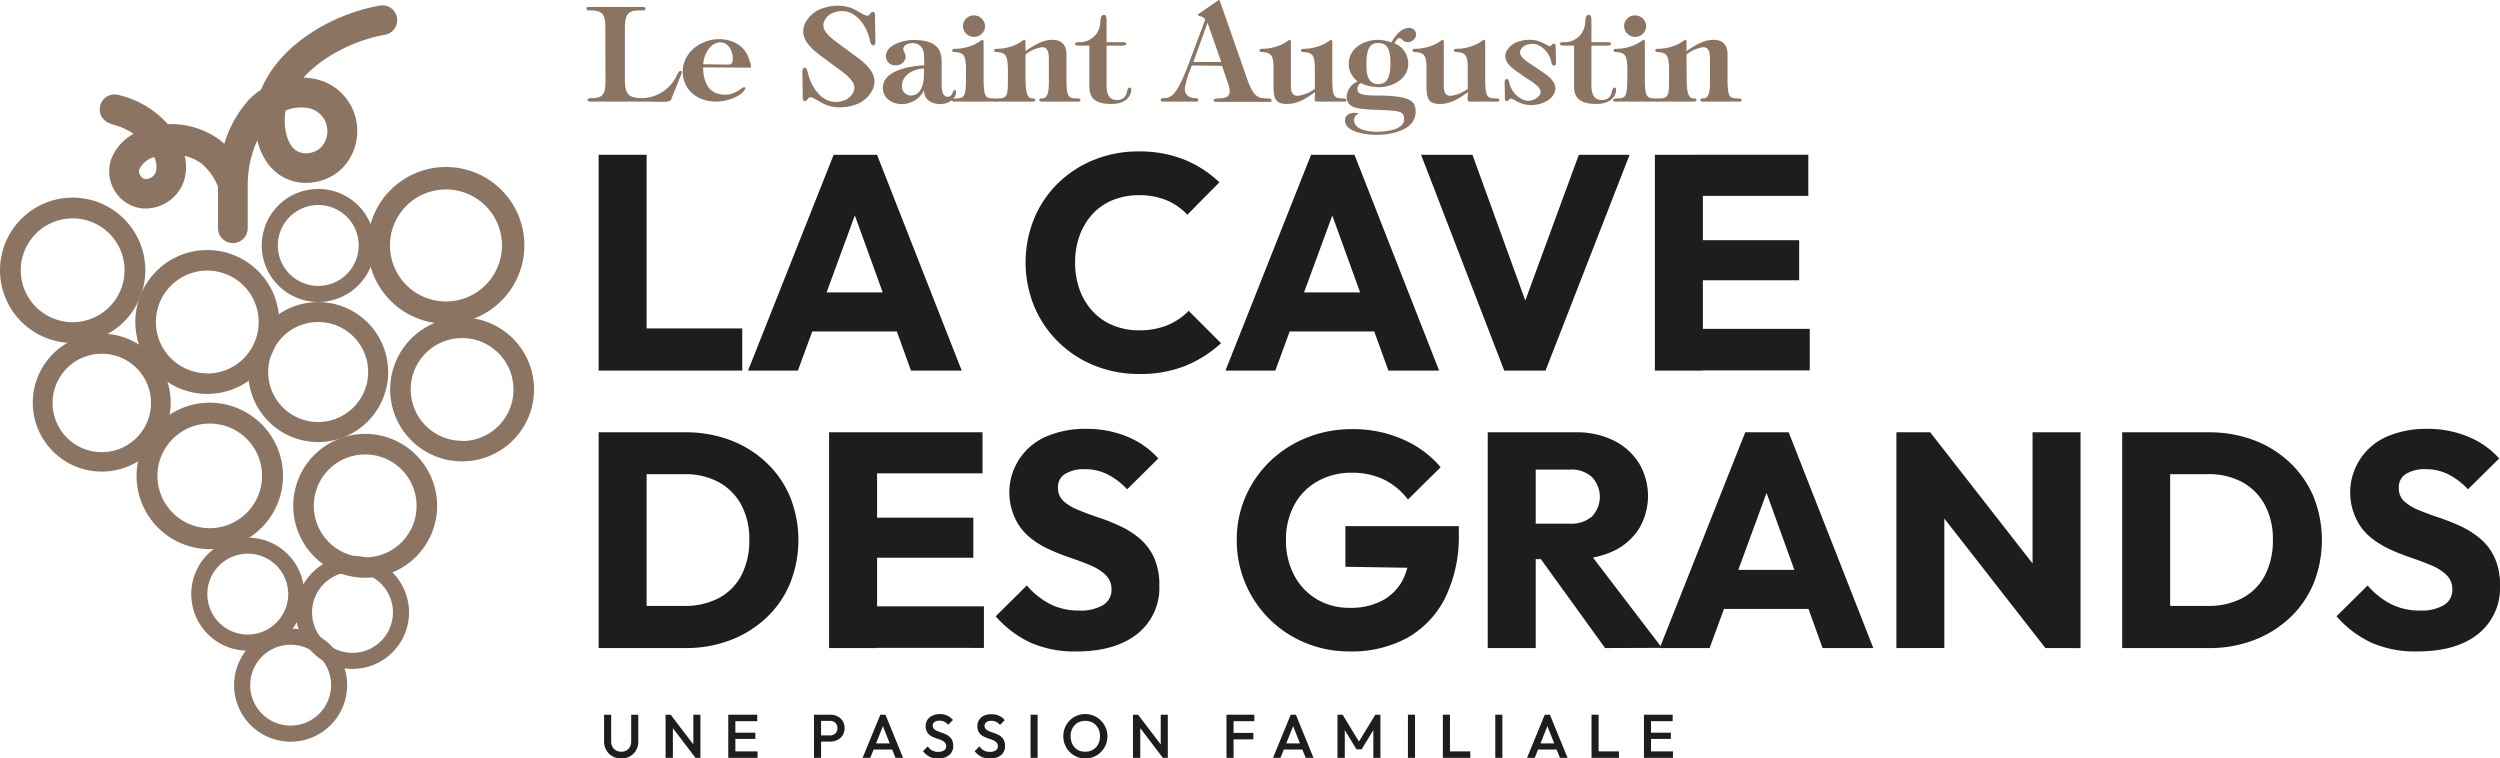 <svg xmlns="http://www.w3.org/2000/svg" viewBox="0 0 486.53 147.61"><defs><style>.cls-1{fill:#1d1d1b;}.cls-2{fill:#8c7462;}</style></defs><g id="Calque_2" data-name="Calque 2"><g id="Calque_1-2" data-name="Calque 1"><path class="cls-1" d="M116.5,72.12v-42h9.34v42Zm7.2,0v-8.2h20.75v8.2Z"/><path class="cls-1" d="M145.58,72.12l16.66-42h8.44l16.48,42h-9.87L164.68,37.27h3.39L155.28,72.12ZM155,64.51V56.9h22.9v7.61Z"/><path class="cls-1" d="M221.66,72.78A22.85,22.85,0,0,1,213,71.14,21.25,21.25,0,0,1,201.26,59.6a22.65,22.65,0,0,1,0-17.07,20.64,20.64,0,0,1,4.64-6.87,21.39,21.39,0,0,1,7-4.55,22.85,22.85,0,0,1,8.71-1.64,23.18,23.18,0,0,1,8.89,1.61,21.63,21.63,0,0,1,6.81,4.4l-6.24,6.31a11.87,11.87,0,0,0-4-2.8,13.71,13.71,0,0,0-5.44-1,13.48,13.48,0,0,0-5,.92,11.1,11.1,0,0,0-3.92,2.65,12.41,12.41,0,0,0-2.56,4.16,15.15,15.15,0,0,0-.92,5.36,15.32,15.32,0,0,0,.92,5.41,12.32,12.32,0,0,0,2.56,4.16,11.31,11.31,0,0,0,3.92,2.68,13.1,13.1,0,0,0,5,.95,14.31,14.31,0,0,0,5.59-1,12.42,12.42,0,0,0,4.11-2.79l6.3,6.3a23.15,23.15,0,0,1-6.93,4.4A23.52,23.52,0,0,1,221.66,72.78Z"/><path class="cls-1" d="M238.49,72.12l16.66-42h8.45l16.47,42H270.2L257.59,37.27H261L248.19,72.12ZM248,64.51V56.9h22.9v7.61Z"/><path class="cls-1" d="M292.74,72.12l-16.18-42h10l12.32,34h-4.11l12.49-34h9.88l-16.36,42Z"/><path class="cls-1" d="M322.06,72.12v-42h9.34v42Zm7.14-34v-8h22.72v8Zm0,16.42v-7.8h20.94v7.8Zm0,17.54V64h23v8.09Z"/><path class="cls-1" d="M116.5,126.12v-42h9.34v42Zm6.3,0v-8.2h10.41a14,14,0,0,0,6.66-1.52,10.47,10.47,0,0,0,4.41-4.43,14.57,14.57,0,0,0,1.54-6.9,13.94,13.94,0,0,0-1.57-6.84,11,11,0,0,0-4.4-4.41,13.65,13.65,0,0,0-6.64-1.54h-10.7V84.13h10.82a24.62,24.62,0,0,1,8.77,1.52,20.73,20.73,0,0,1,7,4.34,19.42,19.42,0,0,1,4.64,6.66,22.64,22.64,0,0,1,0,16.92,19.23,19.23,0,0,1-4.61,6.66,21.06,21.06,0,0,1-7,4.35,24,24,0,0,1-8.71,1.54Z"/><path class="cls-1" d="M161.35,126.12v-42h9.34v42Zm7.13-34v-8h22.73v8Zm0,16.42v-7.8h20.94v7.8Zm0,17.54V118h23v8.09Z"/><path class="cls-1" d="M209.47,126.78a21.27,21.27,0,0,1-8.89-1.7,20.65,20.65,0,0,1-6.81-5.14l6.06-6a15.3,15.3,0,0,0,4.49,3.6,12.36,12.36,0,0,0,5.74,1.28,8.41,8.41,0,0,0,4.61-1.07,3.39,3.39,0,0,0,1.64-3,3.78,3.78,0,0,0-1.07-2.79,9.26,9.26,0,0,0-2.83-1.85c-1.17-.51-2.46-1-3.86-1.48s-2.81-1-4.2-1.64a17.09,17.09,0,0,1-3.83-2.32,10.4,10.4,0,0,1-2.83-3.51,11.84,11.84,0,0,1,6-16.24,19,19,0,0,1,7.67-1.46A20.5,20.5,0,0,1,219.43,85a16.62,16.62,0,0,1,6,4.22l-6.07,6a14,14,0,0,0-3.84-2.91,9.65,9.65,0,0,0-4.37-1,7,7,0,0,0-3.86.92A2.94,2.94,0,0,0,205.9,95,3.33,3.33,0,0,0,207,97.54a9.2,9.2,0,0,0,2.83,1.7c1.16.47,2.45,1,3.86,1.43a42.4,42.4,0,0,1,4.19,1.66,17.36,17.36,0,0,1,3.84,2.41,10.82,10.82,0,0,1,2.83,3.69,12.69,12.69,0,0,1,1.07,5.5,11.43,11.43,0,0,1-4.28,9.43Q217,126.78,209.47,126.78Z"/><path class="cls-1" d="M262.64,126.78a22.21,22.21,0,0,1-8.59-1.67,21.48,21.48,0,0,1-13.36-20,20.92,20.92,0,0,1,1.73-8.51,21.32,21.32,0,0,1,4.79-6.87,21.94,21.94,0,0,1,7.17-4.58,23.54,23.54,0,0,1,8.8-1.64,24,24,0,0,1,9.84,2,20.06,20.06,0,0,1,7.35,5.41L274,97.22a13.05,13.05,0,0,0-4.75-3.93A14.23,14.23,0,0,0,263.06,92a13.24,13.24,0,0,0-6.6,1.64,11.52,11.52,0,0,0-4.55,4.58,13.91,13.91,0,0,0-1.64,6.87,14.35,14.35,0,0,0,1.61,6.9,11.78,11.78,0,0,0,4.4,4.64,12.28,12.28,0,0,0,6.42,1.66,13,13,0,0,0,6.28-1.4,9.58,9.58,0,0,0,4-4,13.72,13.72,0,0,0,1.4-6.45l6.19,4.16-18.74-.3v-7.91h22.07v1.37a27,27,0,0,1-2.71,12.7,18.24,18.24,0,0,1-7.49,7.76A22.61,22.61,0,0,1,262.64,126.78Z"/><path class="cls-1" d="M289.53,126.12v-42h9.34v42Zm7.14-17.31v-6.9h8.86a6.06,6.06,0,0,0,4.31-1.42,5.57,5.57,0,0,0,0-7.62,5.8,5.8,0,0,0-4.28-1.48h-8.92V84.13h10A16.23,16.23,0,0,1,314,85.71a12.11,12.11,0,0,1,4.93,4.37,12.48,12.48,0,0,1,0,12.88,12,12,0,0,1-5,4.31,17.29,17.29,0,0,1-7.56,1.54Zm15.7,17.31L299.28,108l8.57-2.32,15.58,20.4Z"/><path class="cls-1" d="M323,126.12l16.65-42h8.45l16.47,42h-9.87L342.11,91.27h3.39l-12.79,34.85Zm9.45-7.61V110.9h22.9v7.61Z"/><path class="cls-1" d="M369.06,126.12v-42h6.54l2.79,8.39v33.6Zm29,0-24.74-31.7,2.32-10.29,24.74,31.7Zm0,0-2.5-8.38V84.13h9.34v42Z"/><path class="cls-1" d="M413,126.12v-42h9.34v42Zm6.31,0v-8.2h10.41a14,14,0,0,0,6.66-1.52,10.45,10.45,0,0,0,4.4-4.43,14.58,14.58,0,0,0,1.55-6.9,13.94,13.94,0,0,0-1.58-6.84,11,11,0,0,0-4.4-4.41,13.61,13.61,0,0,0-6.63-1.54H419V84.13h10.83a24.66,24.66,0,0,1,8.77,1.52,20.73,20.73,0,0,1,7,4.34,19.56,19.56,0,0,1,4.64,6.66,22.77,22.77,0,0,1,0,16.92,19.37,19.37,0,0,1-4.61,6.66,21.16,21.16,0,0,1-7,4.35,24.08,24.08,0,0,1-8.72,1.54Z"/><path class="cls-1" d="M470.41,126.78a21.3,21.3,0,0,1-8.89-1.7,20.65,20.65,0,0,1-6.81-5.14l6.06-6a15.21,15.21,0,0,0,4.5,3.6,12.3,12.3,0,0,0,5.74,1.28,8.45,8.45,0,0,0,4.61-1.07,3.38,3.38,0,0,0,1.63-3,3.78,3.78,0,0,0-1.07-2.79,9.2,9.2,0,0,0-2.82-1.85c-1.18-.51-2.46-1-3.87-1.48s-2.81-1-4.19-1.64a17.38,17.38,0,0,1-3.84-2.32,10.52,10.52,0,0,1-2.83-3.51,11.86,11.86,0,0,1,6-16.24,19,19,0,0,1,7.67-1.46A20.46,20.46,0,0,1,480.37,85a16.54,16.54,0,0,1,6,4.22l-6.07,6a14,14,0,0,0-3.83-2.91,9.71,9.71,0,0,0-4.37-1,7,7,0,0,0-3.87.92A3,3,0,0,0,466.84,95a3.33,3.33,0,0,0,1.07,2.58,9.44,9.44,0,0,0,2.83,1.7c1.17.47,2.46,1,3.86,1.43a43.57,43.57,0,0,1,4.2,1.66,17.29,17.29,0,0,1,3.83,2.41,10.7,10.7,0,0,1,2.83,3.69,12.69,12.69,0,0,1,1.07,5.5,11.43,11.43,0,0,1-4.28,9.43Q478,126.78,470.41,126.78Z"/><path class="cls-1" d="M120.89,147.61a3.47,3.47,0,0,1-1.71-.43A3.23,3.23,0,0,1,118,146a3.31,3.31,0,0,1-.44-1.7v-5.2h1.38v5.19a2.17,2.17,0,0,0,.26,1.07,1.85,1.85,0,0,0,.7.69,2.09,2.09,0,0,0,1,.25,2,2,0,0,0,1-.25,1.83,1.83,0,0,0,.69-.69,2.27,2.27,0,0,0,.25-1.06v-5.2h1.38v5.22a3.29,3.29,0,0,1-.43,1.69,3.26,3.26,0,0,1-1.18,1.18A3.38,3.38,0,0,1,120.89,147.61Z"/><path class="cls-1" d="M129.53,147.49v-8.4h1l.42,1.58v6.82Zm5.82,0-5-6.57.17-1.83,5,6.56Zm0,0-.42-1.48v-6.92h1.38v8.4Z"/><path class="cls-1" d="M141.73,147.49v-8.4h1.38v8.4Zm1-7.14v-1.26h4.64v1.26Zm0,3.45v-1.21H147v1.21Zm0,3.69v-1.26h4.7v1.26Z"/><path class="cls-1" d="M158.41,147.49v-8.4h1.38v8.4Zm1-3.17v-1.2h2.1a1.55,1.55,0,0,0,.76-.18,1.29,1.29,0,0,0,.52-.49,1.58,1.58,0,0,0,0-1.5,1.36,1.36,0,0,0-.52-.49,1.67,1.67,0,0,0-.76-.17h-2.1v-1.2h2.17a3,3,0,0,1,1.42.32,2.58,2.58,0,0,1,1,.91,2.63,2.63,0,0,1,.36,1.38,2.58,2.58,0,0,1-.36,1.38,2.51,2.51,0,0,1-1,.91,3,3,0,0,1-1.42.33Z"/><path class="cls-1" d="M167.87,147.49l3.45-8.4h1l3.43,8.4h-1.48l-2.69-6.81h.5l-2.71,6.81Zm1.7-1.62v-1.2H174v1.2Z"/><path class="cls-1" d="M182.57,147.61a3.68,3.68,0,0,1-1.7-.36,3.86,3.86,0,0,1-1.24-1.06l.93-.94a2.59,2.59,0,0,0,.83.79,2.37,2.37,0,0,0,1.22.28,1.88,1.88,0,0,0,1.12-.29.91.91,0,0,0,.41-.79,1,1,0,0,0-.22-.68,1.61,1.61,0,0,0-.57-.44,5.76,5.76,0,0,0-.78-.31c-.28-.09-.57-.2-.85-.31a4.24,4.24,0,0,1-.78-.44,2,2,0,0,1-.57-.69,2.32,2.32,0,0,1-.22-1.06,2.19,2.19,0,0,1,.37-1.27,2.44,2.44,0,0,1,1-.8,3.48,3.48,0,0,1,1.39-.27,3.29,3.29,0,0,1,1.49.32,3.16,3.16,0,0,1,1.06.83l-.94.93a2.54,2.54,0,0,0-.75-.6,2,2,0,0,0-.89-.2,1.63,1.63,0,0,0-1,.25.83.83,0,0,0-.36.71.9.9,0,0,0,.22.62,1.64,1.64,0,0,0,.57.39c.24.11.5.21.78.31s.57.2.85.32a3.06,3.06,0,0,1,.78.47,1.94,1.94,0,0,1,.57.72,2.48,2.48,0,0,1,.22,1.12,2.21,2.21,0,0,1-.8,1.79A3.27,3.27,0,0,1,182.57,147.61Z"/><path class="cls-1" d="M192.62,147.61a3.64,3.64,0,0,1-1.69-.36,4,4,0,0,1-1.25-1.06l.94-.94a2.59,2.59,0,0,0,.83.79,2.34,2.34,0,0,0,1.22.28,1.87,1.87,0,0,0,1.11-.29.89.89,0,0,0,.41-.79,1,1,0,0,0-.21-.68,1.81,1.81,0,0,0-.57-.44,7,7,0,0,0-.78-.31c-.29-.09-.57-.2-.85-.31a3.67,3.67,0,0,1-.78-.44,1.92,1.92,0,0,1-.57-.69,2.2,2.2,0,0,1-.22-1.06,2.12,2.12,0,0,1,.37-1.27,2.32,2.32,0,0,1,1-.8A3.45,3.45,0,0,1,193,139a3.25,3.25,0,0,1,1.48.32,3.07,3.07,0,0,1,1.06.83l-.93.93a2.54,2.54,0,0,0-.75-.6,2,2,0,0,0-.9-.2,1.67,1.67,0,0,0-1,.25.84.84,0,0,0-.35.71.86.86,0,0,0,.22.62,1.64,1.64,0,0,0,.57.39,7.46,7.46,0,0,0,.78.31c.28.1.56.2.85.32a3.44,3.44,0,0,1,.78.47,2.17,2.17,0,0,1,.57.72,2.63,2.63,0,0,1,.21,1.12,2.2,2.2,0,0,1-.79,1.79A3.3,3.3,0,0,1,192.62,147.61Z"/><path class="cls-1" d="M200.56,147.49v-8.4h1.37v8.4Z"/><path class="cls-1" d="M211.22,147.61a4.28,4.28,0,0,1-3.05-1.27,4.42,4.42,0,0,1-.91-1.38,4.32,4.32,0,0,1-.33-1.69,4.22,4.22,0,0,1,.33-1.67,4.31,4.31,0,0,1,.91-1.38,4.15,4.15,0,0,1,1.35-.92,4.27,4.27,0,0,1,1.68-.33,4.18,4.18,0,0,1,1.67.33,4.09,4.09,0,0,1,1.36.92,4.31,4.31,0,0,1-3,7.39Zm0-1.32a2.78,2.78,0,0,0,1.49-.39,2.65,2.65,0,0,0,1-1.06,3.52,3.52,0,0,0,.16-2.77,2.75,2.75,0,0,0-.6-.95,2.68,2.68,0,0,0-.9-.62,3.11,3.11,0,0,0-1.16-.21,2.85,2.85,0,0,0-1.48.37,2.75,2.75,0,0,0-1,1.05,3.16,3.16,0,0,0-.37,1.56,3.4,3.4,0,0,0,.21,1.22,2.92,2.92,0,0,0,.59,1,2.52,2.52,0,0,0,.91.61A2.88,2.88,0,0,0,211.2,146.29Z"/><path class="cls-1" d="M220.49,147.49v-8.4h1l.42,1.58v6.82Zm5.82,0-5-6.57.17-1.83,5,6.56Zm0,0-.42-1.48v-6.92h1.38v8.4Z"/><path class="cls-1" d="M238.69,147.49v-8.4h1.38v8.4Zm.95-7.14v-1.26h4.47v1.26Zm0,3.54v-1.26h4.27v1.26Z"/><path class="cls-1" d="M247.74,147.49l3.45-8.4h1l3.44,8.4H254.1l-2.69-6.81h.5l-2.71,6.81Zm1.7-1.62v-1.2h4.45v1.2Z"/><path class="cls-1" d="M260.29,147.49v-8.4h1l3.49,5.74h-.62l3.49-5.74h1v8.4h-1.38v-6l.31.09-2.59,4.25h-1l-2.59-4.25.31-.09v6Z"/><path class="cls-1" d="M274,147.49v-8.4h1.38v8.4Z"/><path class="cls-1" d="M280.8,147.49v-8.4h1.38v8.4Zm.95,0v-1.26h4.39v1.26Z"/><path class="cls-1" d="M291,147.49v-8.4h1.38v8.4Z"/><path class="cls-1" d="M297.18,147.49l3.45-8.4h1l3.44,8.4h-1.49l-2.69-6.81h.5l-2.71,6.81Zm1.7-1.62v-1.2h4.45v1.2Z"/><path class="cls-1" d="M309.73,147.49v-8.4h1.38v8.4Zm.95,0v-1.26h4.39v1.26Z"/><path class="cls-1" d="M319.93,147.49v-8.4h1.38v8.4Zm.95-7.14v-1.26h4.64v1.26Zm0,3.45v-1.21h4.29v1.21Zm0,3.69v-1.26h4.7v1.26Z"/><path class="cls-2" d="M61.93,58.79A13.62,13.62,0,1,0,75.54,72.4,13.62,13.62,0,0,0,61.93,58.79Zm0,23.34a9.73,9.73,0,1,1,9.72-9.73A9.75,9.75,0,0,1,61.93,82.13Z"/><path class="cls-2" d="M40.34,48.66a14,14,0,1,0,14,14A14,14,0,0,0,40.34,48.66Zm0,24a10,10,0,1,1,10-10A10,10,0,0,1,40.34,72.69Z"/><path class="cls-2" d="M71.07,84.44a14,14,0,1,0,14,14A14,14,0,0,0,71.07,84.44Zm0,24a10,10,0,1,1,10-10A10,10,0,0,1,71.07,108.47Z"/><path class="cls-2" d="M89.93,61.79a14,14,0,1,0,14,14A14,14,0,0,0,89.93,61.79Zm0,24a10,10,0,1,1,10-10A10,10,0,0,1,89.93,85.83Z"/><path class="cls-2" d="M28.28,52.6A14.14,14.14,0,1,0,14.14,66.74,14.15,14.15,0,0,0,28.28,52.6ZM14.14,62.7a10.1,10.1,0,1,1,10.1-10.1A10.11,10.11,0,0,1,14.14,62.7Z"/><path class="cls-2" d="M40.84,78.37A14.25,14.25,0,1,0,55.08,92.61,14.26,14.26,0,0,0,40.84,78.37Zm0,24.42A10.18,10.18,0,1,1,51,92.61,10.2,10.2,0,0,1,40.84,102.79Z"/><path class="cls-2" d="M33.22,78.37A13.42,13.42,0,1,0,19.8,91.78,13.43,13.43,0,0,0,33.22,78.37ZM19.8,88a9.58,9.58,0,1,1,9.59-9.58A9.59,9.59,0,0,1,19.8,88Z"/><path class="cls-2" d="M72.94,47.77a11,11,0,1,0-11,11A11,11,0,0,0,72.94,47.77Zm-11,7.87a7.87,7.87,0,1,1,7.87-7.87A7.88,7.88,0,0,1,61.93,55.64Z"/><path class="cls-2" d="M67.56,133.34a11,11,0,1,0-11,11A11,11,0,0,0,67.56,133.34Zm-11,7.87a7.87,7.87,0,1,1,7.87-7.87A7.88,7.88,0,0,1,56.55,141.21Z"/><path class="cls-2" d="M79.6,119.18a11,11,0,1,0-11,11A11,11,0,0,0,79.6,119.18Zm-11,7.87a7.87,7.87,0,1,1,7.87-7.87A7.88,7.88,0,0,1,68.58,127.05Z"/><path class="cls-2" d="M59.22,115.63a11,11,0,1,0-11,11A11,11,0,0,0,59.22,115.63Zm-11,7.86a7.87,7.87,0,1,1,7.87-7.86A7.88,7.88,0,0,1,48.21,123.49Z"/><path class="cls-2" d="M102.05,47.77A15.25,15.25,0,1,0,86.8,63,15.26,15.26,0,0,0,102.05,47.77ZM86.8,58.67a10.9,10.9,0,1,1,10.89-10.9A10.91,10.91,0,0,1,86.8,58.67Z"/><path class="cls-2" d="M21.59,24.14A13,13,0,0,1,26,26.05a9.41,9.41,0,0,0-4.46,5.2,7.32,7.32,0,0,0,.86,6,7.07,7.07,0,0,0,5,3.27,7.46,7.46,0,0,0,.95.06A7.94,7.94,0,0,0,35.7,35.5a9,9,0,0,0,.24-5.17,9.34,9.34,0,0,1,3.29,1.51,11.68,11.68,0,0,1,3.2,4.49v8.09a2.89,2.89,0,0,0,5.78,0V35.76a20.89,20.89,0,0,1,1.87-8.45A12.34,12.34,0,0,0,52.25,32a9.15,9.15,0,0,0,9,3.43,9.59,9.59,0,0,0,7.19-5.3,10.39,10.39,0,0,0-.16-9.58,10.28,10.28,0,0,0-7.84-5.32,10.41,10.41,0,0,0-1.38-.12c4-4.46,10.41-7.35,15.66-8.31a2.89,2.89,0,1,0-1-5.68c-8.59,1.56-19,7.16-22.84,16.15a1.54,1.54,0,0,0-.08.19,13.86,13.86,0,0,0-2.22,1.8A22.11,22.11,0,0,0,43.66,28a11,11,0,0,0-1-.84,16,16,0,0,0-10-3,18.48,18.48,0,0,0-9.83-5.73,2.89,2.89,0,0,0-1.25,5.64Zm34-2.65a8.24,8.24,0,0,1,4-.51,4.53,4.53,0,0,1,3.57,2.36,4.61,4.61,0,0,1,.07,4.26,3.86,3.86,0,0,1-2.89,2.15,3.44,3.44,0,0,1-3.55-1.25C55.58,26.89,55.13,24,55.58,21.49ZM27.08,33A4.61,4.61,0,0,1,30,30.57a4.18,4.18,0,0,1,.32,2.94,2.19,2.19,0,0,1-2.06,1.34,1.32,1.32,0,0,1-.91-.64A1.54,1.54,0,0,1,27.08,33Z"/><path class="cls-2" d="M117.81,5.66c0-2.26-.1-3.63-2.8-3.63-.54,0-.88,0-.88-.36s.44-.31.65-.31h10.06c.26,0,.77-.05.77.31s-.28.36-.49.36h-.51c-2.21,0-3,.44-3,3.63v9.81c0,3,.82,3.63,3.5,3.63a7.65,7.65,0,0,0,6.51-4.22c.1-.23.46-1.08.77-1.08s.42.2.11.85l-1.86,4.63c-.18.78-1.9.49-5.43.49H115c-.2,0-.64,0-.64-.31s.33-.36.87-.36c2.5,0,2.6-1.36,2.6-3.63Z"/><path class="cls-2" d="M133.18,12.1c1.12-3.37,5.39-5.32,9-4.13a5.27,5.27,0,0,1,3.61,3.59c.13.44.3.91.3.91s.13.68,0,.7l-9.25-.06c0,2,.58,4.37,2.71,5.08,3.18,1,4.85-1.38,5.34-1.22a.23.23,0,0,1,.14.29c-.42,1.3-4.36,3.36-8.05,2.14A5.63,5.63,0,0,1,133.18,12.1Zm8.44.47c.39,0,.76-.08.88-.45.4-1.19-.28-3.32-1.6-3.75-1.81-.6-3.23,1.07-3.75,2.63a7.25,7.25,0,0,0-.3,1.5Z"/><path class="cls-2" d="M165.76,10.39c-.6-.48-1.23-.93-1.84-1.37-2.29-1.66-4.26-3.09-3.53-4.87a3.21,3.21,0,0,1,2.06-1.77,4.44,4.44,0,0,1,2.77,0c2.21.8,3.65,3.36,4.1,5.55.18.86.52.91.66.89.29,0,.43-.4.38-.92l-.08-4.79V3c0-.22,0-.57-.29-.67s-.47.13-.61.31a.79.79,0,0,1-.12.15c-.15.19-.36.37-.91.17a7.18,7.18,0,0,1-.8-.42l-.38-.22a8.88,8.88,0,0,0-1.64-.81,8.23,8.23,0,0,0-5.08,0,5.79,5.79,0,0,0-3.83,3.16c-1.19,2.92,1.39,5,4.13,6.93.6.48,1.23.94,1.84,1.38,2.29,1.66,4.26,3.09,3.53,4.86a3.18,3.18,0,0,1-2.06,1.77,4.37,4.37,0,0,1-2.77,0c-2.21-.8-3.65-3.37-4.1-5.55-.18-.87-.52-.91-.66-.9s-.43.41-.38.92l.08,4.8s0,.06,0,.1c0,.23,0,.58.28.68s.48-.14.61-.31a.83.83,0,0,1,.12-.16c.15-.18.37-.36.91-.17a6.05,6.05,0,0,1,.8.43l.38.21a8.36,8.36,0,0,0,1.64.82,7.47,7.47,0,0,0,2.49.41,8.74,8.74,0,0,0,2.59-.39,5.82,5.82,0,0,0,3.83-3.17C171.09,14.4,168.5,12.3,165.76,10.39Z"/><path class="cls-2" d="M299.58,13.61c-.41-.3-.84-.59-1.25-.86-1.56-1-2.9-1.94-2.42-3a2.1,2.1,0,0,1,1.38-1.08,3.15,3.15,0,0,1,1.85,0,4.74,4.74,0,0,1,2.78,3.48c.14.59.41.65.56.63s.37-.29.33-.66L302.75,9V9a.47.47,0,0,0-.25-.5.48.48,0,0,0-.52.23l-.08.09c-.1.11-.21.2-.53.09a3.83,3.83,0,0,1-.54-.27l-.26-.13A6.43,6.43,0,0,0,299.42,8a6.28,6.28,0,0,0-3.57,0A4,4,0,0,0,293.16,10c-.85,1.9,1,3.27,2.89,4.5.41.3.84.59,1.26.86,1.55,1,2.89,1.94,2.41,3a2.73,2.73,0,0,1-3.23,1.08A4.74,4.74,0,0,1,293.71,16c-.13-.59-.4-.64-.55-.62s-.38.28-.34.65l.06,3.06v.06c0,.16,0,.42.25.5a.46.46,0,0,0,.52-.22l.08-.1c.1-.11.21-.19.54-.08a4.16,4.16,0,0,1,.54.26l.25.14a6.41,6.41,0,0,0,1.16.52,5.59,5.59,0,0,0,1.76.27c1.85,0,3.82-.79,4.5-2.31C303.33,16.21,301.51,14.84,299.58,13.61Z"/><path class="cls-2" d="M179.83,11c0-1.37-.57-2.6-2.27-2.6-.74,0-1.77.31-1.77,1.21,0,.36.46.79.46,1.46a1.84,1.84,0,0,1-2,1.63,1.75,1.75,0,0,1-1.85-1.7c0-2.35,3.52-3.22,5.38-3.22,4.24,0,5.43,1.65,5.48,4.09l0,4.4c0,.88,0,2.55,1.16,2.55s.83-1.28,1.37-1.28a.3.3,0,0,1,.28.33c0,1.52-1.7,2.39-3,2.39-1.62,0-3.24-.77-3.22-2.54l-.05-.08a4.83,4.83,0,0,1-4.27,2.62c-1.88,0-3.71-1.1-3.71-3.16,0-3.5,5.49-4.25,8.06-4.4Zm-4.3,5.82a1.73,1.73,0,0,0,1.7,1.77c2.55,0,2.68-3.45,2.57-5.28C177.85,13.44,175.53,14.49,175.53,16.79Z"/><path class="cls-2" d="M188,13.34c-.07-2.68-.46-3.09-2.26-3.22-.62,0-.52-.62,0-.62a9.14,9.14,0,0,0,4-.9,15.39,15.39,0,0,0,1.39-.85c.34,0,.29.44.29.67v6.87c0,3.45.33,3.86,1.93,3.86.28,0,.82,0,.82.34s-.36.28-.57.28h-7.8c-.2,0-.56,0-.56-.28s.54-.34.82-.34c1.6,0,1.93-.41,1.93-3.86Zm1.52-6.16A2.14,2.14,0,0,1,187.4,5a2.1,2.1,0,0,1,2.14-2,2.15,2.15,0,0,1,2.16,2.11A2.11,2.11,0,0,1,189.56,7.18Z"/><path class="cls-2" d="M199.58,15.29c0,3.19.54,3.86,1.33,3.86.18,0,.57,0,.57.29s-.33.33-.57.33h-6.66c-.21,0-.57,0-.57-.28s.41-.34.64-.34c1.81,0,1.83-.82,1.83-3.86V13.34c-.08-2.68-.46-3.09-2.26-3.22-.62,0-.52-.62,0-.62a9.14,9.14,0,0,0,4-.9,15.39,15.39,0,0,0,1.39-.85c.34,0,.29.44.29.67V9.94c1.59-1.06,3.24-2.19,5.25-2.19,1.7,0,2.73.93,2.73,2.86v4.68c0,3.45.31,3.86,1.9,3.86.28,0,.82,0,.82.34s-.36.28-.56.28h-6.88c-.25,0-.56,0-.56-.33s.31-.29.51-.29c1.34,0,1.34-1.75,1.34-3.86V11.61c0-.9,0-2.42-1.29-2.42a6.51,6.51,0,0,0-3.26,1.42Z"/><path class="cls-2" d="M210,8.88c-.23,0-.77,0-.77-.33s.38-.34.69-.34a4,4,0,0,0,4.22-4c.05-.47.05-1.32.72-1.32.49,0,.49.78.49,1.19V8.21h3c.31,0,.83,0,.83.31s-.54.36-.83.36h-3V16.6c0,2.22.88,2.86,2,2.86,2.47,0,1.65-2.42,2.5-2.42a.34.34,0,0,1,.31.36c0,1.47-1.27,2.83-3.81,2.83C213,20.23,212,19,212,16.81V8.88Z"/><path class="cls-2" d="M231.94,12.74l-.31.83a16,16,0,0,0-1.06,3.68c0,1.34,1,1.85,2.11,1.85.26,0,.52.08.52.39s-.23.28-.42.28h-6.41c-.18,0-.48,0-.48-.31s.3-.36.54-.36c1.57,0,2.6-.72,4.71-6.18l3.4-9.08a1.37,1.37,0,0,0-.91-.67c-.3,0-.48-.16-.48-.29s.34-.33.34-.33L237.19,0c.18,0,.2.18.59,1.26l4.89,14c1.26,3.63,2.19,3.89,3.94,3.89.23,0,.85,0,.85.36s-.13.31-.36.31H236.78c-.21,0-.57,0-.57-.31s.59-.36.87-.36c1,0,2.24-.1,2.24-1.39a6,6,0,0,0-.49-2l-1-2.94ZM235,4.43H235l-2.76,7.64h5.43Z"/><path class="cls-2" d="M255.93,17.92c-1.6,1.16-3.35,2.31-5.41,2.31-2.29,0-2.68-.95-2.68-3.65V13.34c0-2.68-.46-3.09-2.29-3.22-.61,0-.51-.62,0-.62a9.21,9.21,0,0,0,4-.9c.87-.44,1.31-.85,1.39-.85.33,0,.28.44.28.67V16c0,1-.16,2.65,1.34,2.65a6.82,6.82,0,0,0,3.32-1.37V13.34c0-2.68-.46-3.09-2.27-3.22-.61,0-.51-.62,0-.62a9.17,9.17,0,0,0,4-.9c.87-.44,1.31-.85,1.39-.85.33,0,.28.44.28.67v6.87c0,3.45.34,3.86,1.93,3.86.29,0,.83,0,.83.34s-.36.28-.57.28h-5.25c-.36,0-.36-.33-.36-.69Z"/><path class="cls-2" d="M261.75,23.43c0-1,.87-1.47,1.8-1.47a1.75,1.75,0,0,1,.87.18,1.25,1.25,0,0,0-.9,1.26c0,1.93,3.07,2.24,4.43,2.24,1.52,0,5.3-.28,5.3-2.44,0-1.58-.69-1.65-5.45-1.83-4.12-.16-5.72-.44-5.72-2.73a3.5,3.5,0,0,1,2.16-2.81,4.06,4.06,0,0,1-1.75-3.45c0-3,3-4.63,5.67-4.63a7.65,7.65,0,0,1,2.6.51c.74-1.26,1.88-2.83,3.47-2.83a1.31,1.31,0,0,1,1.37,1.34,1.64,1.64,0,0,1-1.75,1.42c-.78,0-1.08-.78-1.5-.78s-.77.7-1,1a4.25,4.25,0,0,1,2.71,4c0,3-3.12,4.56-5.69,4.56a8.84,8.84,0,0,1-3.58-.8,1.38,1.38,0,0,0-.62,1.08c0,.75.18,1.34,3.63,1.34,7,0,7.7,1.21,7.7,3.19,0,3.53-4.71,4.46-7.47,4.46C266.28,26.26,261.75,25.85,261.75,23.43Zm8.85-11.15c0-3.12-.92-3.91-2.37-3.91s-2.31.77-2.31,4.22c0,1.7.2,3.78,2.34,3.78S270.6,14,270.6,12.28Z"/><path class="cls-2" d="M285.69,17.92c-1.6,1.16-3.35,2.31-5.41,2.31-2.29,0-2.67-.95-2.67-3.65V13.34c0-2.68-.47-3.09-2.3-3.22-.61,0-.51-.62,0-.62a9.21,9.21,0,0,0,4-.9c.87-.44,1.31-.85,1.39-.85.33,0,.28.44.28.67V16c0,1-.16,2.65,1.34,2.65a6.82,6.82,0,0,0,3.32-1.37V13.34c0-2.68-.46-3.09-2.27-3.22-.61,0-.51-.62,0-.62a9.17,9.17,0,0,0,4-.9c.87-.44,1.31-.85,1.39-.85.33,0,.28.44.28.67v6.87c0,3.45.34,3.86,1.93,3.86.29,0,.83,0,.83.34s-.36.28-.57.28h-5.25c-.36,0-.36-.33-.36-.69Z"/><path class="cls-2" d="M304.35,8.88c-.23,0-.77,0-.77-.33s.39-.34.7-.34a4,4,0,0,0,4.22-4c.05-.47.05-1.32.72-1.32.49,0,.49.78.49,1.19V8.21h3c.31,0,.82,0,.82.31s-.54.36-.82.36h-3V16.6c0,2.22.87,2.86,2,2.86,2.48,0,1.65-2.42,2.5-2.42a.34.34,0,0,1,.31.36c0,1.47-1.26,2.83-3.81,2.83-3.32,0-4.38-1.26-4.38-3.42V8.88Z"/><path class="cls-2" d="M316.71,13.34c-.08-2.68-.46-3.09-2.27-3.22-.61,0-.51-.62,0-.62a9.14,9.14,0,0,0,4-.9c.88-.44,1.31-.85,1.39-.85.34,0,.28.44.28.67v6.87c0,3.45.34,3.86,1.93,3.86.29,0,.83,0,.83.34s-.36.28-.57.28h-7.8c-.2,0-.56,0-.56-.28s.54-.34.82-.34c1.6,0,1.93-.41,1.93-3.86Zm1.52-6.16A2.14,2.14,0,0,1,316.07,5a2.1,2.1,0,0,1,2.13-2,2.16,2.16,0,0,1,2.17,2.11A2.11,2.11,0,0,1,318.23,7.18Z"/><path class="cls-2" d="M328.24,15.29c0,3.19.54,3.86,1.34,3.86.18,0,.57,0,.57.29s-.34.33-.57.33h-6.67c-.2,0-.56,0-.56-.28s.41-.34.64-.34c1.8,0,1.83-.82,1.83-3.86V13.34c-.08-2.68-.46-3.09-2.27-3.22-.61,0-.51-.62,0-.62a9.17,9.17,0,0,0,4-.9c.88-.44,1.31-.85,1.39-.85.33,0,.28.44.28.67V9.94c1.6-1.06,3.25-2.19,5.26-2.19,1.69,0,2.72.93,2.72,2.86v4.68c0,3.45.31,3.86,1.91,3.86.28,0,.82,0,.82.34s-.36.28-.56.28h-6.88c-.25,0-.56,0-.56-.33s.31-.29.51-.29c1.34,0,1.34-1.75,1.34-3.86V11.61c0-.9,0-2.42-1.29-2.42a6.54,6.54,0,0,0-3.27,1.42Z"/></g></g></svg>